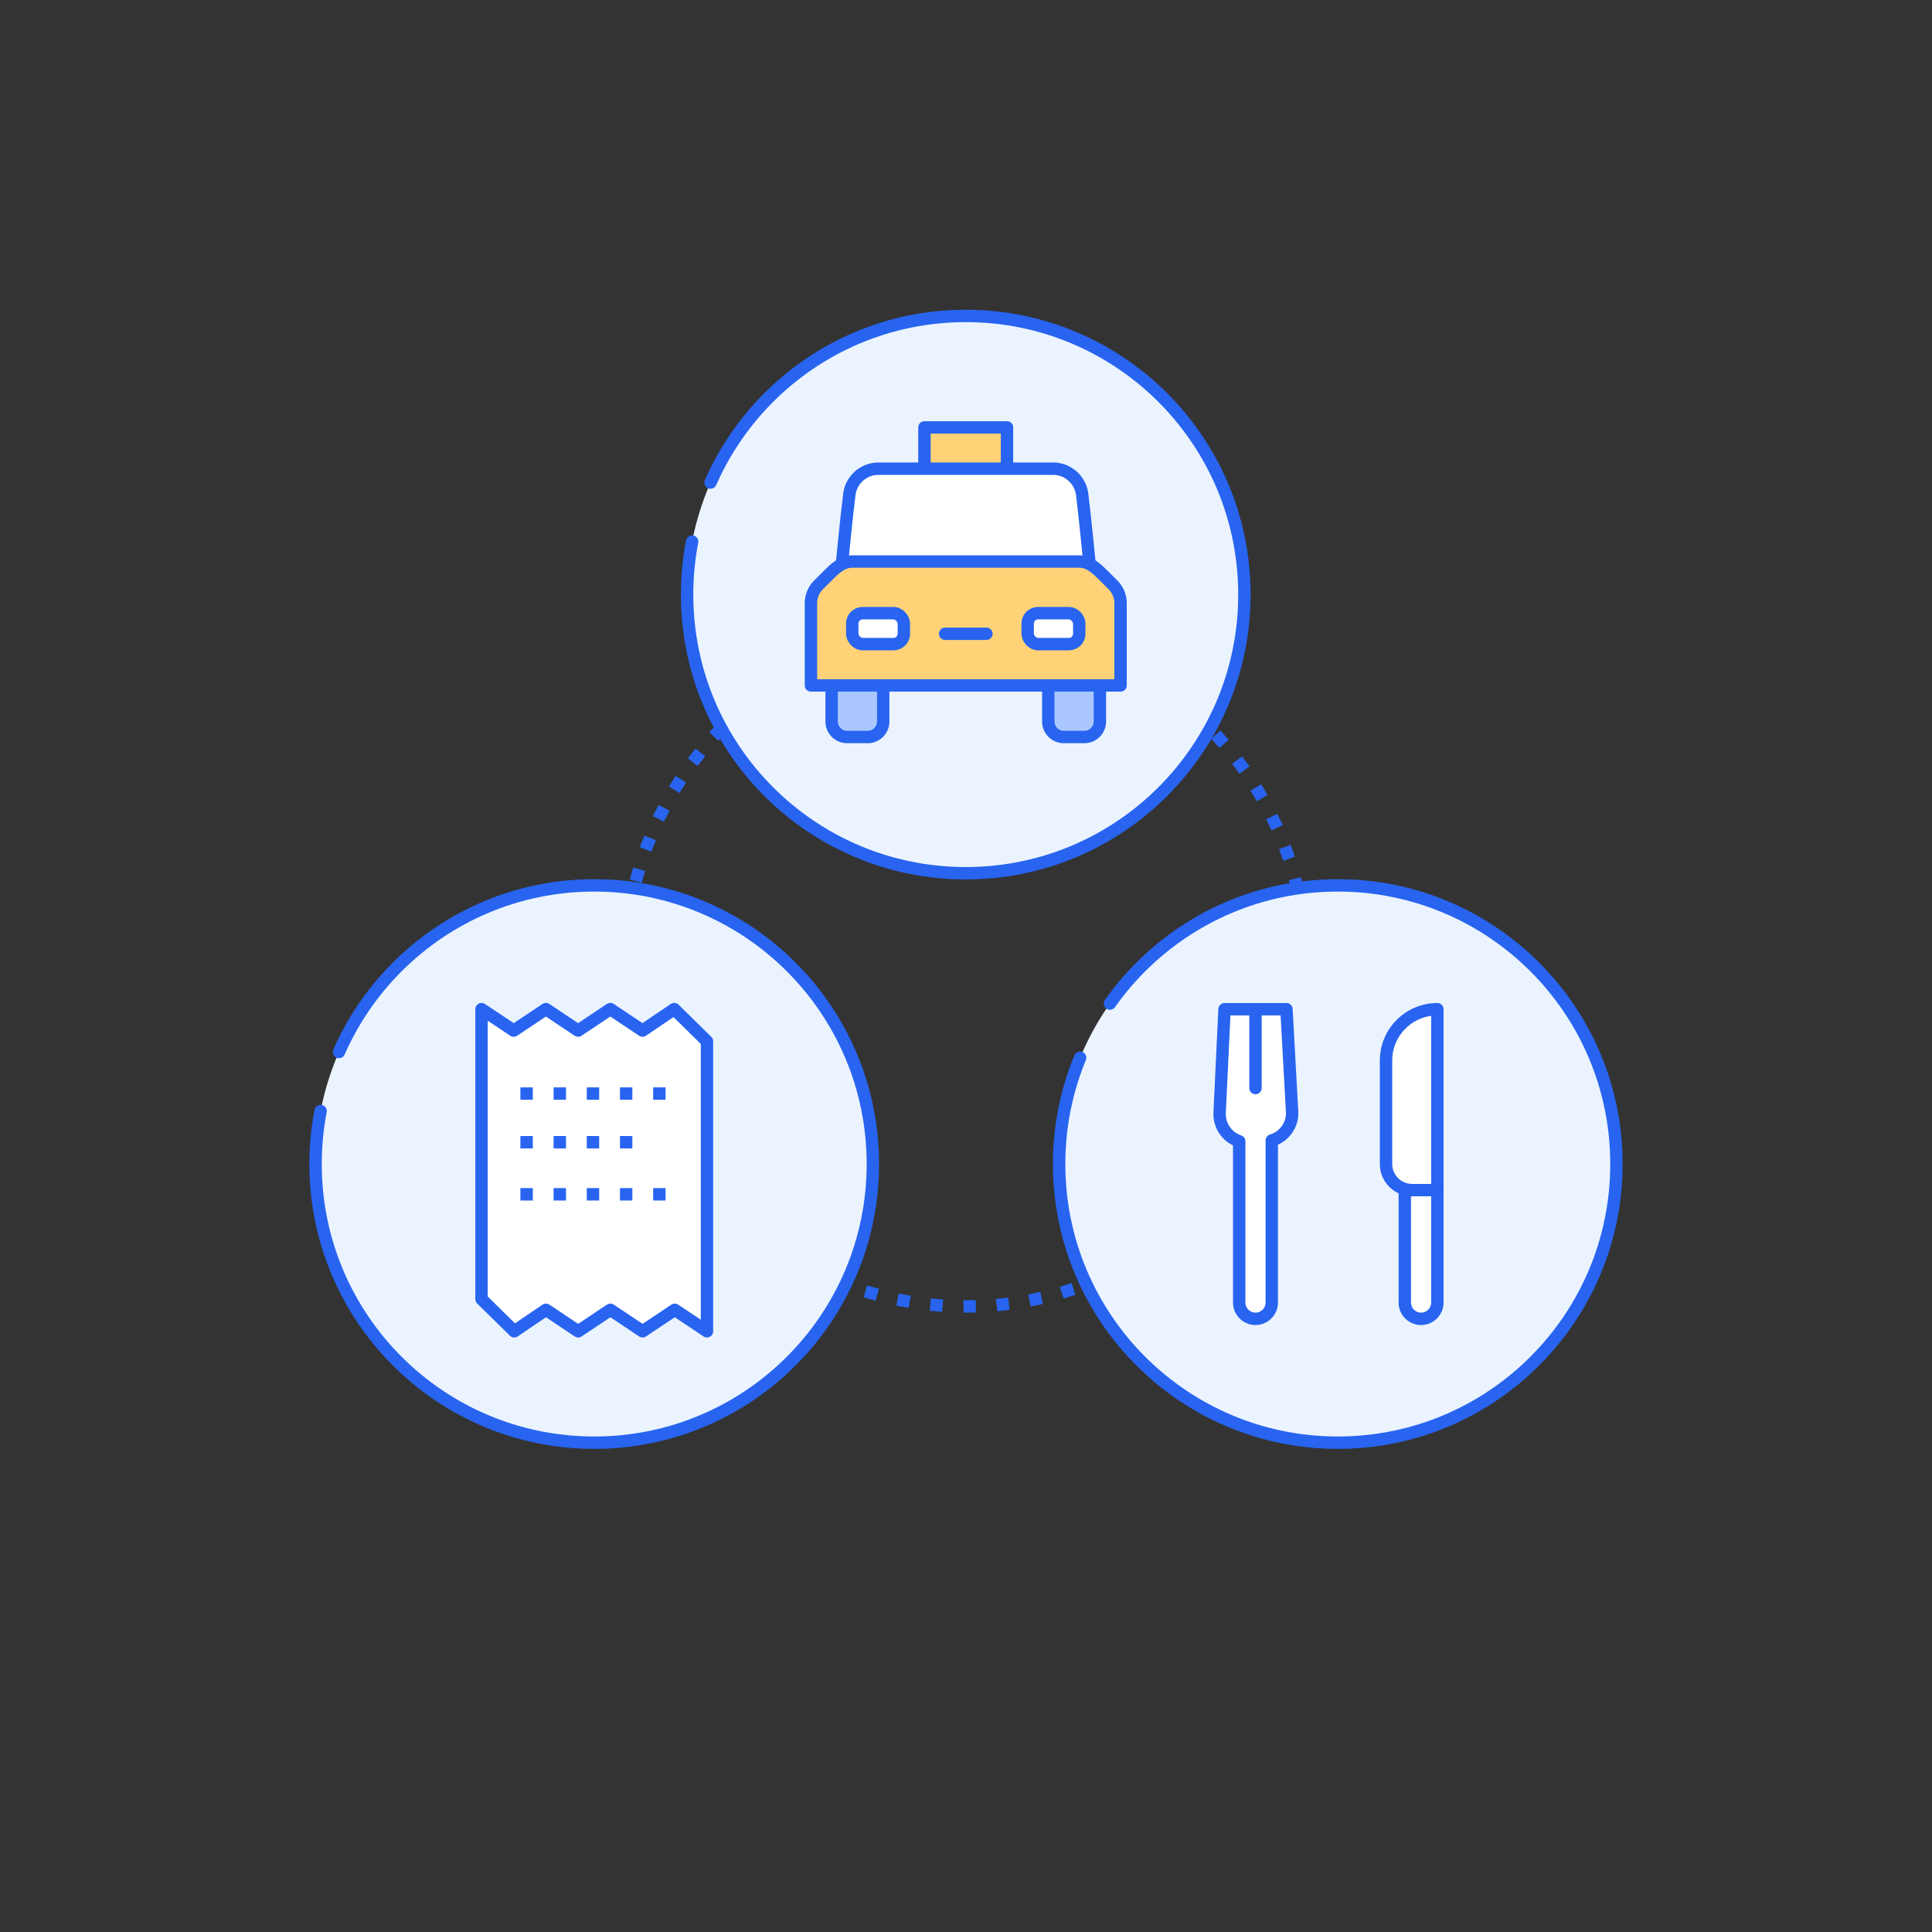 <?xml version="1.0" encoding="UTF-8"?>
<svg id="Design" xmlns="http://www.w3.org/2000/svg" version="1.1" viewBox="0 0 312 312">
  <rect x="0" y="0" width="312" height="312" fill="#333333" stroke="none"/>
  <!-- Generator: Adobe Illustrator 29.0.1, SVG Export Plug-In . SVG Version: 2.1.0 Build 192)  -->
  <defs>
    <style>
      .st0, .st1, .st2 {
        fill: #fff;
      }

      .st0, .st1, .st2, .st3, .st4, .st5, .st6, .st7, .st8 {
        stroke: #2864f0;
        stroke-linejoin: round;
        stroke-width: 2px;
      }

      .st0, .st1, .st2, .st3, .st4, .st5, .st7, .st8 {
        stroke-linecap: round;
      }

      .st0, .st3, .st4, .st7, .st8 {
        stroke-dasharray: 150 10;
      }

      .st2, .st5 {
        stroke-dasharray: 159 10;
      }

      .st3 {
        fill: #ffd278;
      }

      .st4 {
        fill: #aac8ff;
      }

      .st5, .st7 {
        fill: #ebf3ff;
      }

      .st6 {
        stroke-dasharray: 0 5.36;
        stroke-linecap: square;
      }

      .st6, .st8 {
        fill: none;
      }
    </style>
  </defs>
  <circle class="st6" cx="155.96" cy="155.98" r="55"/>
  <circle class="st7" cx="155.96" cy="96.02" r="45"/>
  <path class="st4" d="M142.63,110.69v5.83c0,1.38-1.12,2.5-2.5,2.5h-3.33c-1.38,0-2.5-1.12-2.5-2.5v-5.83M177.62,110.69v5.83c0,1.38-1.12,2.5-2.5,2.5h-3.33c-1.38,0-2.5-1.12-2.5-2.5v-5.83"/>
  <path class="st3" d="M149.29,75.69v-6.67h13.33v6.67"/>
  <path class="st0" d="M135.96,91.11s.83-8.5,1.17-11c.17-2.43,2.15-4.34,4.58-4.42h28.5c2.43.08,4.41,1.99,4.58,4.42.33,2.5,1.17,11,1.17,11"/>
  <path class="st3" d="M180.96,110.69v-13.17c.03-1.08-.36-2.12-1.08-2.92l-1.67-1.67c-1-1-2.25-2.25-3.92-2.25h-36.66c-1.67,0-2.92,1.25-3.92,2.25l-1.67,1.67c-.72.8-1.11,1.84-1.08,2.92v13.17h50Z"/>
  <rect class="st0" x="137.63" y="99.02" width="8.33" height="5" rx="1.67" ry="1.67"/>
  <rect class="st0" x="165.96" y="99.02" width="8.33" height="5" rx="1.67" ry="1.67"/>
  <path class="st8" d="M152.63,102.35h6.67"/>
  <circle class="st5" cx="216.04" cy="187.98" r="45"/>
  <circle class="st7" cx="95.96" cy="187.98" r="45"/>
  <path class="st1" d="M114.17,168.16l-5.29-5.2-5.12,3.47-5.2-3.47-5.2,3.47-5.2-3.47-5.2,3.47-5.2-3.47v46.83l5.29,5.2,5.12-3.47,5.2,3.47,5.2-3.47,5.2,3.47,5.2-3.47,5.2,3.47v-46.83Z"/>
  <line class="st6" x1="85.04" y1="176.6" x2="111.5" y2="176.6"/>
  <line class="st6" x1="85.04" y1="184.46" x2="101.71" y2="184.46"/>
  <line class="st6" x1="85.04" y1="192.87" x2="109.68" y2="192.87"/>
  <path class="st2" d="M232.12,192.19v18.16c0,1.45-1.18,2.63-2.63,2.63s-2.63-1.18-2.63-2.63v-18.29"/>
  <path class="st2" d="M232.12,192.19v-29.21c-4.58,0-8.29,3.71-8.29,8.29v16.71c0,2.33,1.89,4.21,4.21,4.21h4.08ZM208.67,179.69l-.92-16.71h-10l-.79,16.71c-.1,2.07,1.19,3.96,3.16,4.61v26.05c0,1.45,1.18,2.63,2.63,2.63s2.63-1.18,2.63-2.63v-26.18c1.97-.59,3.32-2.41,3.29-4.47ZM202.75,175.71v-12.73"/>
</svg>